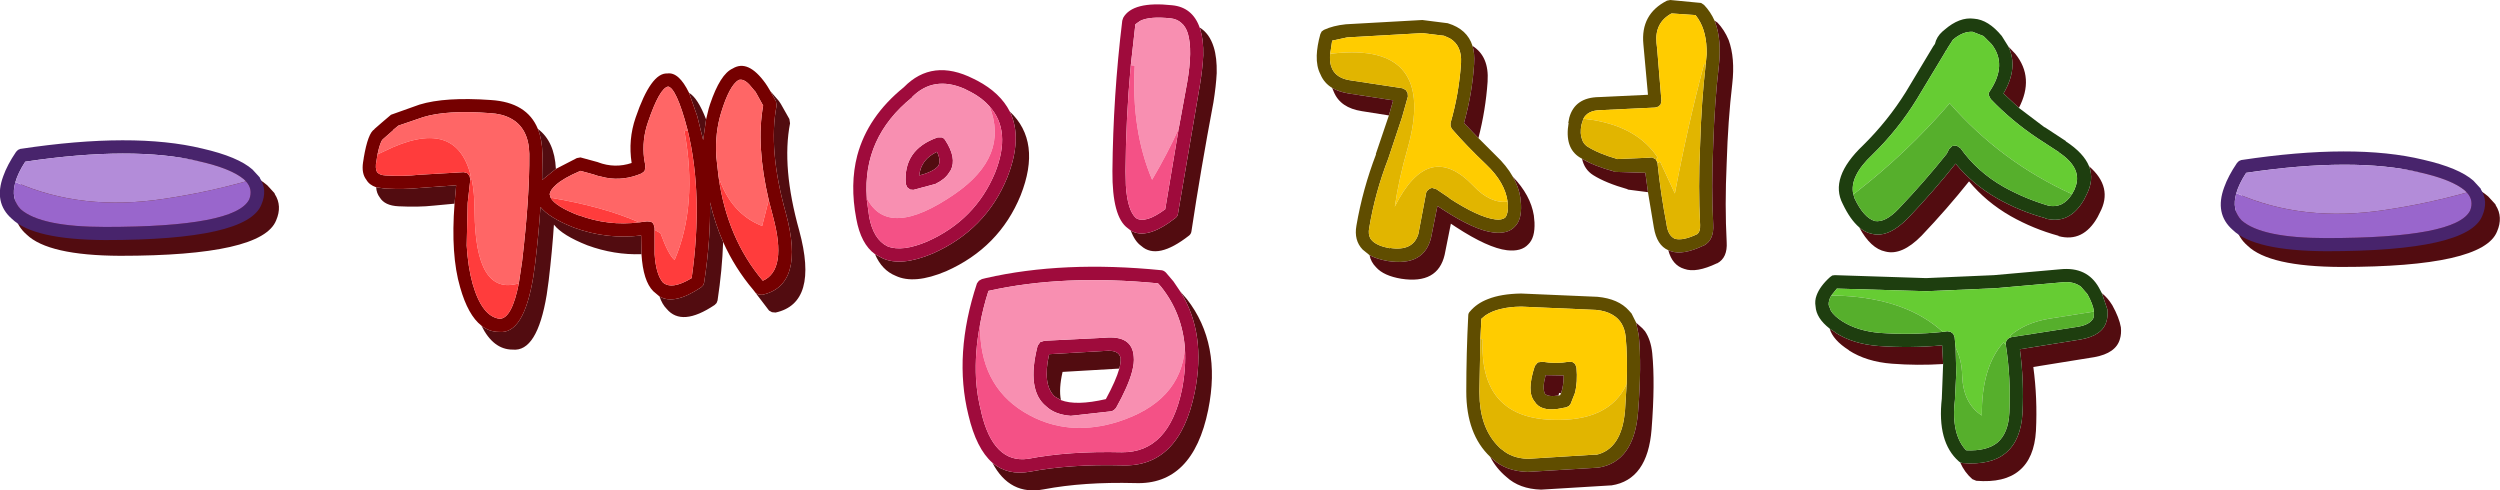<?xml version="1.0" encoding="UTF-8" standalone="no"?>
<svg xmlns:xlink="http://www.w3.org/1999/xlink" height="74.75px" width="381.15px" xmlns="http://www.w3.org/2000/svg">
  <g transform="matrix(1.0, 0.0, 0.0, 1.0, 189.35, 37.35)">
    <path d="M-132.0 -8.8 L-130.65 -8.6 Q-127.6 -8.45 -125.3 -8.7 L-119.8 -9.1 -120.05 -6.3 -123.25 -6.0 Q-125.55 -5.75 -128.6 -5.9 -130.7 -6.0 -131.45 -7.25 -131.95 -7.9 -132.0 -8.8 M-115.95 12.3 Q-114.75 13.25 -113.25 13.25 -109.5 13.65 -108.05 4.9 L-107.75 2.75 Q-107.2 -1.9 -106.95 -5.8 -105.65 -4.15 -101.85 -2.65 -96.8 -0.8 -91.6 -1.45 L-91.55 1.4 Q-95.7 1.55 -99.8 0.05 -103.6 -1.45 -104.9 -3.1 -105.15 0.8 -105.7 5.45 L-106.0 7.6 Q-107.45 16.35 -111.2 15.95 -114.15 15.95 -115.95 12.3 M-88.8 7.85 Q-86.55 9.2 -82.45 6.45 L-82.15 6.15 -82.0 5.75 Q-81.0 -0.75 -81.1 -6.5 -80.35 -3.3 -79.1 -0.45 -79.25 3.85 -79.95 8.45 L-80.1 8.85 -80.4 9.15 Q-85.4 12.5 -87.7 9.75 -88.4 9.05 -88.8 7.85 M-74.5 6.85 L-74.15 7.3 -73.7 7.55 -73.15 7.6 Q-66.55 6.15 -69.55 -4.9 -72.25 -14.55 -70.95 -21.25 L-71.05 -21.9 -71.9 -23.45 -70.6 -21.95 -70.3 -21.5 -69.0 -19.2 -68.9 -18.55 Q-70.2 -11.85 -67.5 -2.2 -64.5 8.85 -71.1 10.3 L-71.65 10.25 -72.1 10.0 -74.5 6.85 M-81.7 -19.15 L-82.15 -16.0 -83.05 -19.65 -84.3 -23.2 Q-82.95 -22.4 -81.7 -19.15 M-104.6 -11.6 L-106.7 -9.9 -106.65 -13.9 Q-106.7 -16.1 -107.35 -17.7 -104.8 -15.8 -104.6 -11.6 M-55.95 1.4 L-54.85 2.0 Q-52.0 3.35 -47.15 1.3 -39.05 -2.3 -35.8 -10.25 -33.4 -16.3 -35.4 -20.35 -30.5 -15.75 -33.75 -7.55 -37.0 0.4 -45.1 4.0 -49.95 6.05 -52.8 4.7 -54.9 3.85 -55.95 1.4 M-49.2 -10.6 Q-48.95 -13.05 -46.5 -14.2 -45.85 -12.9 -46.3 -12.05 -47.05 -11.15 -49.2 -10.6 M-16.95 -2.2 Q-14.5 -0.7 -10.1 -4.15 -9.8 -4.4 -9.75 -4.8 L-6.4 -24.45 Q-6.0 -26.95 -5.9 -28.9 -5.85 -31.25 -6.35 -32.85 L-6.45 -33.15 Q-4.95 -32.25 -4.3 -30.15 -3.8 -28.55 -3.85 -26.2 -3.95 -24.25 -4.35 -21.75 -6.3 -11.4 -7.7 -2.1 -7.75 -1.7 -8.05 -1.45 -12.9 2.35 -15.35 0.15 -16.35 -0.55 -16.95 -2.2 M-9.4 7.1 L-8.4 8.25 Q-3.1 15.05 -5.15 25.15 -7.5 36.65 -16.3 36.3 -24.15 36.1 -30.2 37.25 -35.4 38.25 -38.05 33.2 -35.7 35.2 -32.25 34.55 -26.2 33.4 -18.35 33.6 -9.55 33.95 -7.2 22.45 -5.4 13.45 -9.4 7.1 M-18.7 18.85 L-18.8 18.85 -27.35 19.35 Q-27.95 21.95 -27.6 23.65 L-28.55 23.1 Q-30.45 21.3 -29.4 16.65 L-20.85 16.15 Q-18.75 15.95 -18.5 17.25 -18.45 17.9 -18.7 18.85" fill="#520c10" fill-rule="evenodd" stroke="none"/>
    <path d="M-132.0 -8.8 Q-133.05 -9.15 -133.5 -9.95 -134.25 -10.9 -134.0 -12.6 L-133.9 -13.2 -133.9 -13.25 Q-133.25 -17.1 -132.25 -17.65 L-132.3 -17.65 -130.75 -19.0 -130.8 -18.95 -129.8 -19.8 -129.75 -19.85 -125.4 -21.4 Q-121.5 -22.6 -114.5 -22.1 -109.0 -21.75 -107.35 -17.7 -106.7 -16.1 -106.65 -13.9 L-106.7 -9.9 -104.6 -11.6 -101.4 -13.25 -100.85 -13.35 -98.1 -12.6 -98.15 -12.6 Q-95.6 -11.65 -93.05 -12.5 -93.6 -16.05 -92.45 -19.4 -90.1 -26.3 -87.6 -26.15 -85.85 -26.4 -84.3 -23.2 L-83.05 -19.65 -82.15 -16.0 -81.7 -19.15 -81.3 -20.8 -81.1 -21.45 Q-79.55 -26.05 -77.65 -26.9 -75.3 -28.35 -72.65 -24.65 L-72.35 -24.2 -71.9 -23.45 -71.05 -21.9 -70.95 -21.25 Q-72.25 -14.55 -69.55 -4.9 -66.55 6.15 -73.15 7.6 L-73.7 7.55 -74.15 7.3 -74.5 6.85 Q-77.3 3.55 -79.1 -0.45 -80.35 -3.3 -81.1 -6.5 -81.0 -0.75 -82.0 5.75 L-82.15 6.15 -82.45 6.45 Q-86.55 9.2 -88.8 7.85 L-89.75 7.05 Q-91.3 5.5 -91.55 1.4 L-91.6 -1.45 Q-96.8 -0.8 -101.85 -2.65 -105.65 -4.15 -106.95 -5.8 -107.2 -1.9 -107.75 2.75 L-108.05 4.9 Q-109.5 13.65 -113.25 13.25 -114.75 13.25 -115.95 12.3 -118.0 10.7 -119.2 6.45 -120.65 1.5 -120.05 -6.3 L-119.8 -9.1 -125.3 -8.7 Q-127.6 -8.45 -130.65 -8.6 L-132.0 -8.8 M-110.25 5.85 L-109.75 2.5 Q-108.6 -7.3 -108.65 -13.85 L-108.65 -13.9 Q-108.75 -17.85 -111.5 -19.3 -112.8 -20.0 -114.65 -20.1 -121.2 -20.6 -124.8 -19.5 L-128.6 -18.2 -128.55 -18.25 -129.4 -17.55 -129.4 -17.5 -131.0 -16.1 Q-131.4 -15.7 -131.8 -13.8 L-131.95 -12.85 Q-132.2 -11.7 -131.85 -11.1 L-131.75 -11.0 Q-131.4 -10.65 -130.55 -10.6 -127.7 -10.45 -125.55 -10.7 L-118.65 -11.1 -118.1 -10.95 -117.75 -10.5 -117.65 -9.95 -118.05 -6.4 -118.2 0.1 Q-118.0 3.35 -117.3 5.9 -115.85 10.95 -113.15 11.25 -111.3 11.2 -110.25 5.85 M-84.5 -17.45 L-84.95 -19.1 Q-85.8 -22.0 -86.55 -23.25 -87.05 -24.1 -87.5 -24.15 -88.8 -23.9 -90.55 -18.75 -91.5 -16.05 -91.15 -13.15 L-90.95 -12.05 -91.05 -11.35 -91.15 -11.2 -91.55 -10.9 Q-94.25 -9.75 -96.95 -10.25 L-98.25 -10.55 -98.85 -10.75 -100.85 -11.3 Q-103.45 -10.2 -104.6 -9.15 -105.45 -8.4 -105.55 -7.75 L-105.4 -7.2 Q-104.7 -5.9 -101.1 -4.5 L-101.15 -4.55 Q-96.6 -2.85 -91.9 -3.45 L-90.7 -3.6 -90.15 -3.55 Q-89.85 -3.45 -89.7 -3.15 L-89.55 -2.6 -89.55 -2.3 -89.55 1.25 -89.55 1.4 Q-89.35 4.45 -88.3 5.7 -86.95 6.9 -83.9 5.05 -82.1 -7.55 -84.5 -17.45 M-72.15 -6.85 Q-74.1 -15.2 -73.0 -21.25 L-74.05 -23.15 -74.2 -23.4 -74.3 -23.5 -75.1 -24.45 Q-76.0 -25.4 -76.75 -25.15 -78.15 -24.3 -79.4 -20.2 -80.35 -17.1 -80.15 -13.65 L-80.15 -13.5 -79.8 -10.4 Q-78.5 -1.0 -73.05 5.45 -69.3 3.8 -71.5 -4.35 L-72.15 -6.85" fill="#750000" fill-rule="evenodd" stroke="none"/>
    <path d="M-131.8 -13.8 Q-131.4 -15.7 -131.0 -16.1 L-129.4 -17.5 -129.4 -17.55 -128.55 -18.25 -128.6 -18.2 -124.8 -19.5 Q-121.2 -20.6 -114.65 -20.1 -112.8 -20.0 -111.5 -19.3 -108.75 -17.85 -108.65 -13.9 L-108.65 -13.85 Q-108.6 -7.3 -109.75 2.5 L-110.25 5.85 Q-116.9 7.85 -117.0 -5.15 -117.0 -8.0 -117.45 -10.1 L-117.65 -9.95 -117.75 -10.5 -117.6 -10.65 Q-119.9 -19.65 -130.75 -14.3 L-131.8 -13.8 M-105.4 -7.2 L-105.55 -7.75 Q-105.45 -8.4 -104.6 -9.15 -103.45 -10.2 -100.85 -11.3 L-98.85 -10.75 -98.25 -10.55 -96.95 -10.25 Q-94.25 -9.75 -91.55 -10.9 L-91.15 -11.2 -91.05 -11.35 -90.95 -12.05 -91.15 -13.15 Q-91.5 -16.05 -90.55 -18.75 -88.8 -23.9 -87.5 -24.15 -87.05 -24.1 -86.55 -23.25 -85.8 -22.0 -84.95 -19.1 L-84.5 -17.45 -85.0 -17.35 Q-82.95 -6.05 -86.5 2.3 -87.45 1.5 -88.65 -1.8 L-89.55 -2.3 -89.55 -2.6 -89.7 -3.15 Q-89.85 -3.45 -90.15 -3.55 L-90.7 -3.6 -91.9 -3.45 Q-97.35 -5.85 -105.4 -7.2 M-79.8 -10.4 L-80.15 -13.5 -80.15 -13.65 Q-80.35 -17.1 -79.4 -20.2 -78.15 -24.3 -76.75 -25.15 -76.0 -25.4 -75.1 -24.45 L-74.3 -23.5 -74.2 -23.4 -74.05 -23.15 -73.0 -21.25 Q-74.1 -15.2 -72.15 -6.85 L-73.15 -2.9 Q-77.9 -4.75 -79.8 -10.4" fill="#ff6666" fill-rule="evenodd" stroke="none"/>
    <path d="M-110.25 5.85 Q-111.3 11.2 -113.15 11.25 -115.85 10.95 -117.3 5.9 -118.0 3.35 -118.2 0.1 L-118.05 -6.4 -117.65 -9.95 -117.45 -10.1 Q-117.0 -8.0 -117.0 -5.15 -116.9 7.85 -110.25 5.85 M-117.75 -10.5 L-118.1 -10.95 -118.65 -11.1 -125.55 -10.7 Q-127.7 -10.45 -130.55 -10.6 -131.4 -10.65 -131.75 -11.0 L-131.85 -11.1 Q-132.2 -11.7 -131.95 -12.85 L-131.8 -13.8 -130.75 -14.3 Q-119.9 -19.65 -117.6 -10.65 L-117.75 -10.5 M-84.5 -17.45 Q-82.1 -7.55 -83.9 5.05 -86.95 6.9 -88.3 5.7 -89.35 4.45 -89.55 1.4 L-89.55 1.25 -89.55 -2.3 -88.65 -1.8 Q-87.45 1.5 -86.5 2.3 -82.95 -6.05 -85.0 -17.35 L-84.5 -17.45 M-91.9 -3.45 Q-96.6 -2.85 -101.15 -4.55 L-101.1 -4.5 Q-104.7 -5.9 -105.4 -7.2 -97.35 -5.85 -91.9 -3.45 M-72.15 -6.85 L-71.5 -4.35 Q-69.3 3.8 -73.05 5.45 -78.5 -1.0 -79.8 -10.4 -77.9 -4.75 -73.15 -2.9 L-72.15 -6.85" fill="#ff3c3c" fill-rule="evenodd" stroke="none"/>
    <path d="M-38.5 -21.15 Q-39.6 -22.4 -41.3 -23.3 L-42.4 -23.85 Q-47.0 -25.8 -50.25 -22.6 L-50.3 -22.5 Q-57.85 -16.4 -57.2 -7.2 L-57.2 -6.9 -56.85 -4.4 -56.85 -4.35 Q-56.2 -0.85 -54.05 0.2 -51.8 1.1 -47.95 -0.55 -40.65 -3.8 -37.65 -11.0 -35.1 -17.4 -38.5 -21.15 M-45.75 -16.4 Q-45.45 -16.3 -45.25 -16.0 -43.45 -13.25 -44.4 -11.4 L-44.7 -10.95 Q-45.3 -10.0 -46.75 -9.3 L-50.1 -8.4 -50.6 -8.45 -51.05 -8.8 -51.25 -9.3 Q-51.7 -14.55 -46.4 -16.4 L-45.75 -16.4 M-55.95 1.4 Q-58.1 -0.15 -58.8 -4.0 -59.8 -9.25 -58.65 -13.65 -57.05 -19.6 -51.55 -24.05 -47.2 -28.5 -40.95 -25.35 L-40.35 -25.05 Q-36.85 -23.2 -35.4 -20.35 -33.4 -16.3 -35.8 -10.25 -39.05 -2.3 -47.15 1.3 -52.0 3.35 -54.85 2.0 L-55.95 1.4 M-49.2 -10.6 Q-47.05 -11.15 -46.3 -12.05 -45.85 -12.9 -46.5 -14.2 -48.95 -13.05 -49.2 -10.6 M-16.95 -2.2 L-17.4 -2.55 Q-19.8 -4.25 -19.75 -11.25 -19.65 -22.7 -18.25 -34.2 L-18.1 -34.65 Q-16.65 -37.2 -10.65 -36.55 -7.55 -36.25 -6.45 -33.15 L-6.35 -32.85 Q-5.85 -31.25 -5.9 -28.9 -6.0 -26.95 -6.4 -24.45 L-9.75 -4.8 Q-9.8 -4.4 -10.1 -4.15 -14.5 -0.7 -16.95 -2.2 M-9.65 -17.7 L-8.35 -24.8 Q-7.5 -29.7 -8.25 -32.25 -8.6 -33.35 -9.3 -33.9 -9.95 -34.45 -10.85 -34.55 -14.1 -34.9 -15.55 -34.15 L-16.25 -33.65 -16.95 -27.4 Q-17.7 -19.3 -17.75 -11.25 L-17.7 -9.05 Q-17.45 -5.25 -16.15 -4.1 -14.75 -3.2 -11.7 -5.45 L-9.65 -17.7 M-9.4 7.1 Q-5.4 13.45 -7.2 22.45 -9.55 33.95 -18.35 33.6 -26.2 33.4 -32.25 34.55 -35.7 35.2 -38.05 33.2 -40.5 31.05 -41.7 25.95 -44.0 16.7 -40.4 5.85 L-40.1 5.45 -39.65 5.2 -39.05 5.05 Q-27.25 2.35 -12.25 3.85 -11.9 3.9 -11.6 4.2 L-10.45 5.55 -9.4 7.1 M-8.7 15.75 Q-9.1 10.4 -12.35 6.35 L-12.8 5.85 Q-27.25 4.45 -38.65 7.0 -39.5 9.65 -39.95 12.2 -40.75 16.4 -40.55 20.35 -40.4 22.95 -39.75 25.45 L-39.75 25.5 Q-37.9 33.35 -32.6 32.6 -26.4 31.4 -18.3 31.6 -11.15 31.65 -9.15 22.05 -8.5 18.7 -8.7 15.75 M-18.7 18.85 Q-18.45 17.9 -18.5 17.25 -18.75 15.95 -20.85 16.15 L-29.4 16.65 Q-30.45 21.3 -28.55 23.1 L-27.6 23.65 Q-25.3 24.55 -20.75 23.5 -19.2 20.65 -18.7 18.85 M-16.5 17.05 Q-16.4 17.95 -16.75 19.3 -17.35 21.55 -19.2 24.85 L-19.5 25.15 -19.85 25.35 -26.1 26.05 Q-28.55 25.85 -29.85 24.6 -32.9 22.15 -31.15 15.35 L-30.75 14.8 -30.1 14.6 -21.05 14.15 Q-16.7 13.7 -16.5 17.05" fill="#9f0b3c" fill-rule="evenodd" stroke="none"/>
    <path d="M-45.75 -16.4 L-46.4 -16.4 Q-51.7 -14.55 -51.25 -9.3 L-51.05 -8.8 -50.6 -8.45 -50.1 -8.4 -46.75 -9.3 Q-45.3 -10.0 -44.7 -10.95 L-44.4 -11.4 Q-43.45 -13.25 -45.25 -16.0 -45.45 -16.3 -45.75 -16.4 M-57.2 -7.2 Q-57.85 -16.4 -50.3 -22.5 L-50.25 -22.6 Q-47.0 -25.8 -42.4 -23.85 L-41.3 -23.3 Q-39.6 -22.4 -38.5 -21.15 -35.45 -13.55 -43.75 -7.8 -53.95 -0.75 -57.2 -7.15 L-57.2 -7.2 M-9.65 -17.7 Q-11.4 -13.85 -13.7 -9.95 -16.9 -17.5 -16.35 -27.35 L-16.95 -27.4 -16.25 -33.65 -15.55 -34.15 Q-14.1 -34.9 -10.85 -34.55 -9.95 -34.45 -9.3 -33.9 -8.6 -33.35 -8.25 -32.25 -7.5 -29.7 -8.35 -24.8 L-9.65 -17.7 M-39.95 12.2 Q-39.5 9.65 -38.65 7.0 -27.25 4.45 -12.8 5.85 L-12.35 6.35 Q-9.1 10.4 -8.7 15.75 -9.35 23.95 -19.05 27.0 -25.8 29.05 -31.5 26.4 -39.1 22.85 -39.85 14.4 L-39.95 12.2 M-16.5 17.05 Q-16.7 13.7 -21.05 14.15 L-30.1 14.6 -30.75 14.8 -31.15 15.35 Q-32.9 22.15 -29.85 24.6 -28.55 25.85 -26.1 26.05 L-19.85 25.35 -19.5 25.15 -19.2 24.85 Q-17.35 21.55 -16.75 19.3 -16.4 17.95 -16.5 17.05" fill="#f88fb1" fill-rule="evenodd" stroke="none"/>
    <path d="M-38.5 -21.15 Q-35.1 -17.4 -37.65 -11.0 -40.65 -3.8 -47.95 -0.55 -51.8 1.1 -54.05 0.2 -56.2 -0.85 -56.85 -4.35 L-56.85 -4.4 -57.2 -6.9 -57.2 -7.2 -57.2 -7.15 Q-53.95 -0.75 -43.75 -7.8 -35.45 -13.55 -38.5 -21.15 M-16.95 -27.4 L-16.35 -27.35 Q-16.9 -17.5 -13.7 -9.95 -11.4 -13.85 -9.65 -17.7 L-11.7 -5.45 Q-14.75 -3.2 -16.15 -4.1 -17.45 -5.25 -17.7 -9.05 L-17.75 -11.25 Q-17.7 -19.3 -16.95 -27.4 M-8.7 15.75 Q-8.5 18.7 -9.15 22.05 -11.15 31.65 -18.3 31.6 -26.4 31.4 -32.6 32.6 -37.9 33.35 -39.75 25.5 L-39.75 25.45 Q-40.4 22.95 -40.55 20.35 -40.75 16.4 -39.95 12.2 L-39.85 14.4 Q-39.1 22.85 -31.5 26.4 -25.8 29.05 -19.05 27.0 -9.35 23.95 -8.7 15.75" fill="#f45186" fill-rule="evenodd" stroke="none"/>
    <path d="M-184.65 -11.8 L-184.35 -12.1 -184.0 -12.25 Q-166.75 -14.85 -156.25 -12.3 -150.8 -11.05 -148.6 -9.1 L-147.5 -7.9 -147.45 -7.75 Q-146.3 -5.95 -147.25 -3.75 -149.4 1.65 -171.05 1.65 -182.0 1.6 -185.3 -1.6 -188.1 -4.05 -186.6 -8.1 -186.0 -9.8 -184.65 -11.8" fill="#520c10" fill-rule="evenodd" stroke="none"/>
    <path d="M-188.85 -10.5 Q-188.25 -12.2 -186.9 -14.2 L-186.6 -14.5 -186.25 -14.65 Q-169.0 -17.25 -158.5 -14.7 -153.05 -13.45 -150.85 -11.5 L-149.75 -10.3 -149.7 -10.15 Q-148.55 -8.35 -149.5 -6.15 -151.65 -0.75 -173.3 -0.75 -184.25 -0.8 -187.55 -4.0 -190.35 -6.45 -188.85 -10.5 M-187.0 -9.6 Q-187.75 -7.05 -186.2 -5.45 -183.15 -2.75 -173.3 -2.75 -153.45 -2.75 -151.35 -6.95 -150.75 -8.5 -151.85 -9.7 L-152.15 -10.0 Q-154.1 -11.65 -158.95 -12.75 -169.05 -15.15 -185.5 -12.7 -186.6 -11.0 -187.0 -9.6" fill="#48246c" fill-rule="evenodd" stroke="none"/>
    <path d="M-151.85 -9.7 Q-150.75 -8.5 -151.35 -6.95 -153.45 -2.75 -173.3 -2.75 -183.15 -2.75 -186.2 -5.45 -187.75 -7.05 -187.0 -9.6 -176.85 -5.1 -164.25 -7.05 -157.9 -8.0 -151.85 -9.7" fill="#9966cc" fill-rule="evenodd" stroke="none"/>
    <path d="M-187.0 -9.6 Q-186.6 -11.0 -185.5 -12.7 -169.05 -15.15 -158.95 -12.75 -154.1 -11.65 -152.15 -10.0 L-151.85 -9.7 Q-157.9 -8.0 -164.25 -7.05 -176.85 -5.1 -187.0 -9.6" fill="#b38cd9" fill-rule="evenodd" stroke="none"/>
    <path d="M153.95 -10.1 L154.25 -10.4 154.6 -10.55 Q171.85 -13.15 182.35 -10.6 187.8 -9.35 190.0 -7.4 L191.1 -6.2 191.15 -6.05 Q192.3 -4.25 191.35 -2.05 189.2 3.35 167.55 3.35 156.6 3.3 153.3 0.1 150.5 -2.35 152.0 -6.4 152.6 -8.1 153.95 -10.1" fill="#520c10" fill-rule="evenodd" stroke="none"/>
    <path d="M151.05 -2.3 Q148.25 -4.75 149.75 -8.8 150.35 -10.5 151.7 -12.5 L152.0 -12.8 152.35 -12.95 Q169.6 -15.55 180.1 -13.0 185.55 -11.75 187.75 -9.8 L188.85 -8.6 188.9 -8.45 Q190.05 -6.65 189.1 -4.45 186.95 0.95 165.3 0.95 154.35 0.9 151.05 -2.3 M151.6 -7.9 Q150.85 -5.35 152.4 -3.75 155.45 -1.05 165.3 -1.05 185.15 -1.05 187.25 -5.25 187.85 -6.8 186.75 -8.0 L186.45 -8.3 Q184.5 -9.95 179.65 -11.05 169.55 -13.45 153.1 -11.0 152.0 -9.3 151.6 -7.9" fill="#48246c" fill-rule="evenodd" stroke="none"/>
    <path d="M186.75 -8.0 Q187.85 -6.8 187.25 -5.25 185.15 -1.05 165.3 -1.05 155.45 -1.05 152.4 -3.75 150.85 -5.35 151.6 -7.9 161.75 -3.4 174.35 -5.35 180.7 -6.3 186.75 -8.0" fill="#9966cc" fill-rule="evenodd" stroke="none"/>
    <path d="M151.6 -7.9 Q152.0 -9.3 153.1 -11.0 169.55 -13.45 179.65 -11.05 184.5 -9.95 186.45 -8.3 L186.75 -8.0 Q180.7 -6.3 174.35 -5.35 161.75 -3.4 151.6 -7.9" fill="#b38cd9" fill-rule="evenodd" stroke="none"/>
    <path d="M13.75 -23.95 Q12.5 -24.7 11.95 -26.05 11.35 -27.2 11.4 -28.9 11.45 -30.35 11.95 -32.15 L12.15 -32.55 12.5 -32.8 Q13.9 -33.45 15.85 -33.65 L27.5 -34.3 31.45 -33.8 31.4 -33.8 Q34.35 -32.9 35.15 -30.35 35.5 -29.2 35.4 -27.65 L35.4 -27.6 Q35.1 -23.05 33.85 -18.6 L36.05 -16.3 38.65 -13.7 Q40.35 -12.1 41.3 -10.4 42.2 -8.85 42.45 -7.2 L42.55 -6.15 Q42.65 -3.8 41.6 -2.8 40.55 -1.65 38.35 -1.9 35.45 -2.25 30.55 -5.45 L29.8 -5.95 28.85 -1.2 Q27.8 3.3 22.25 2.45 20.55 2.15 19.45 1.55 L18.4 0.7 Q17.05 -0.7 17.45 -2.95 18.4 -8.5 20.45 -13.85 L20.4 -13.85 22.4 -19.75 23.05 -22.05 16.25 -23.1 Q14.75 -23.35 13.75 -23.95 M40.5 -6.6 Q40.1 -9.55 37.25 -12.25 34.2 -15.15 32.0 -17.7 L31.8 -18.1 31.8 -18.6 Q33.1 -23.1 33.4 -27.75 33.55 -30.4 31.7 -31.5 L30.8 -31.9 27.55 -32.3 27.5 -32.3 16.1 -31.65 16.05 -31.65 13.75 -31.15 13.45 -29.15 Q13.35 -28.15 13.55 -27.4 L13.75 -26.85 Q14.45 -25.4 16.55 -25.1 L24.45 -23.9 24.95 -23.65 25.25 -23.2 25.3 -22.65 24.4 -19.45 22.3 -13.15 Q20.3 -8.0 19.4 -2.6 19.2 -1.65 19.6 -0.95 L19.85 -0.65 Q20.65 0.15 22.55 0.5 L22.55 0.45 Q26.1 1.0 26.9 -1.7 L28.05 -7.8 Q28.1 -8.2 28.4 -8.4 28.65 -8.65 29.0 -8.7 L29.65 -8.5 31.65 -7.15 31.65 -7.1 Q36.05 -4.25 38.6 -3.9 39.6 -3.75 40.15 -4.2 40.6 -4.8 40.55 -6.05 L40.5 -6.6 M51.85 -13.15 L51.5 -13.35 Q49.15 -14.8 49.8 -18.6 L49.75 -18.6 49.9 -19.4 Q50.75 -22.5 54.45 -22.55 L54.5 -22.55 61.9 -22.9 61.2 -30.6 Q60.75 -35.2 64.8 -37.25 L65.3 -37.35 70.0 -36.9 70.45 -36.6 Q71.45 -35.55 72.05 -34.2 L72.15 -33.95 Q73.15 -31.2 72.7 -27.25 72.05 -21.7 71.85 -15.2 71.55 -8.7 71.85 -3.15 72.0 -0.75 70.4 0.1 L70.35 0.1 Q67.2 1.6 65.4 0.95 L65.0 0.8 Q63.25 0.05 62.8 -2.65 L61.9 -8.05 61.5 -11.0 56.75 -11.15 56.75 -11.2 Q53.65 -12.05 51.85 -13.15 M70.7 -27.5 L70.85 -29.1 Q70.9 -32.45 69.55 -34.5 L69.15 -35.05 65.5 -35.3 Q62.9 -33.9 63.2 -30.8 L63.3 -29.9 63.95 -22.0 63.85 -21.5 63.85 -21.45 63.5 -21.1 63.0 -20.95 54.55 -20.55 Q52.7 -20.5 52.05 -19.25 L51.75 -18.3 Q51.5 -16.95 51.85 -16.1 52.05 -15.45 52.6 -15.05 L52.6 -15.0 52.6 -15.05 Q54.3 -13.95 57.25 -13.1 L61.9 -13.3 62.55 -13.35 63.1 -13.05 63.35 -12.55 63.35 -12.5 Q63.85 -7.7 64.75 -3.05 L64.75 -3.0 Q65.0 -1.4 66.0 -0.95 67.25 -0.6 69.5 -1.7 L69.4 -1.65 Q69.9 -2.05 69.85 -3.05 69.55 -8.7 69.85 -15.25 L69.85 -15.3 Q70.05 -21.9 70.7 -27.5 M57.25 -13.1 L57.3 -13.1 57.25 -13.1 M60.1 11.85 L60.5 13.8 Q60.95 18.35 60.4 25.4 59.8 33.1 54.3 33.95 L54.25 33.95 43.55 34.6 Q40.25 34.5 38.25 32.65 L37.85 32.3 Q34.2 28.85 34.2 22.35 34.2 16.5 34.5 10.75 34.5 10.4 34.75 10.15 35.8 8.9 37.5 8.25 39.5 7.45 42.55 7.4 L54.2 7.9 Q57.4 8.2 59.0 10.0 L59.4 10.45 60.1 11.85 M58.65 21.2 Q58.8 17.05 58.5 14.0 58.25 11.65 56.5 10.65 55.5 10.05 54.0 9.9 L42.6 9.4 42.55 9.4 Q39.0 9.45 37.1 10.75 L36.5 11.25 36.35 14.35 36.2 22.35 36.25 23.8 Q36.6 28.55 39.55 31.15 L39.6 31.15 Q41.1 32.5 43.55 32.6 L43.6 32.6 53.95 31.95 53.95 32.0 Q57.9 31.15 58.4 25.25 L58.65 21.2 M49.85 17.8 L50.4 17.85 50.8 18.15 51.0 18.7 Q51.2 20.9 50.75 22.6 L50.1 24.25 49.85 24.55 49.45 24.75 48.1 25.0 Q45.5 25.35 44.6 23.85 43.35 22.35 44.65 18.45 L45.1 17.9 45.8 17.8 Q47.85 18.15 49.85 17.8 M48.25 22.95 L48.5 22.9 48.65 22.6 Q49.05 21.4 49.05 19.9 L46.3 19.85 Q45.75 21.85 46.2 22.7 46.75 23.2 48.25 22.95" fill="#604d00" fill-rule="evenodd" stroke="none"/>
    <path d="M13.45 -29.15 L13.75 -31.15 16.05 -31.65 16.1 -31.65 27.5 -32.3 27.55 -32.3 30.8 -31.9 31.7 -31.5 Q33.55 -30.4 33.4 -27.75 33.1 -23.1 31.8 -18.6 L31.8 -18.1 32.0 -17.7 Q34.2 -15.15 37.25 -12.25 40.1 -9.55 40.5 -6.6 37.85 -6.3 35.3 -9.0 28.45 -16.15 23.3 -5.85 23.95 -10.2 25.2 -14.5 29.9 -30.95 13.9 -29.2 L13.45 -29.15 M70.7 -27.5 L70.45 -27.6 Q67.9 -17.95 66.0 -7.85 L63.75 -12.7 63.35 -12.5 63.35 -12.55 63.1 -13.05 63.4 -13.3 Q60.4 -17.9 53.55 -19.05 L52.05 -19.25 Q52.7 -20.5 54.55 -20.55 L63.0 -20.95 63.5 -21.1 63.85 -21.45 63.85 -21.5 63.95 -22.0 63.3 -29.9 63.2 -30.8 Q62.9 -33.9 65.5 -35.3 L69.15 -35.05 69.55 -34.5 Q70.9 -32.45 70.85 -29.1 L70.7 -27.5 M52.6 -15.05 L52.6 -15.0 52.6 -15.05 M57.25 -13.1 L57.3 -13.1 57.25 -13.1 M36.35 14.35 L36.5 11.25 37.1 10.75 Q39.0 9.45 42.55 9.4 L42.6 9.4 54.0 9.9 Q55.5 10.05 56.5 10.65 58.25 11.65 58.5 14.0 58.8 17.05 58.65 21.2 56.0 27.0 47.15 26.65 36.15 26.2 36.7 14.35 L36.35 14.35 M53.95 32.0 L53.95 31.95 53.95 32.0 M49.85 17.8 Q47.85 18.15 45.8 17.8 L45.1 17.9 44.65 18.45 Q43.35 22.35 44.6 23.85 45.5 25.35 48.1 25.0 L49.45 24.75 49.85 24.55 50.1 24.25 50.75 22.6 Q51.2 20.9 51.0 18.7 L50.8 18.15 50.4 17.85 49.85 17.8" fill="#ffcc00" fill-rule="evenodd" stroke="none"/>
    <path d="M13.75 -23.95 Q14.75 -23.35 16.25 -23.1 L23.05 -22.05 22.4 -19.75 18.3 -20.4 Q15.0 -20.9 14.0 -23.35 L13.75 -23.95 M19.45 1.55 Q20.55 2.15 22.25 2.45 27.8 3.3 28.85 -1.2 L29.8 -5.95 30.55 -5.45 Q35.45 -2.25 38.35 -1.9 40.55 -1.65 41.6 -2.8 42.65 -3.8 42.55 -6.15 L42.45 -7.2 Q42.2 -8.85 41.3 -10.4 44.0 -7.6 44.5 -4.5 L44.6 -3.45 Q44.7 -1.1 43.65 -0.1 42.6 1.05 40.4 0.8 37.5 0.45 32.6 -2.75 L31.85 -3.25 30.9 1.5 Q29.85 6.0 24.3 5.15 21.6 4.7 20.45 3.4 19.65 2.6 19.45 1.55 M36.05 -16.3 L33.85 -18.6 Q35.1 -23.05 35.4 -27.6 L35.4 -27.65 Q35.5 -29.2 35.15 -30.35 37.7 -28.75 37.45 -24.95 L37.45 -24.9 Q37.15 -20.55 36.05 -16.3 M51.85 -13.15 Q53.65 -12.05 56.75 -11.2 L56.75 -11.15 61.5 -11.0 61.9 -8.05 58.8 -8.45 58.8 -8.5 Q55.45 -9.45 53.55 -10.65 52.2 -11.5 51.85 -13.15 M65.0 0.8 L65.4 0.95 Q67.2 1.6 70.35 0.1 L70.4 0.1 Q72.0 -0.75 71.85 -3.15 71.55 -8.7 71.85 -15.2 72.05 -21.7 72.7 -27.25 73.15 -31.2 72.15 -33.95 L72.05 -34.2 72.5 -33.9 Q73.55 -32.8 74.2 -31.25 75.2 -28.5 74.75 -24.55 74.1 -19.0 73.9 -12.5 73.6 -6.0 73.9 -0.45 74.05 1.95 72.45 2.8 L72.4 2.8 Q69.25 4.3 67.45 3.65 65.6 3.1 65.0 0.8 M94.1 -2.7 Q95.0 -1.9 96.05 -1.7 98.55 -1.05 101.55 -4.1 105.45 -8.2 108.8 -12.4 111.4 -9.25 115.15 -7.1 118.6 -5.15 122.45 -4.1 L122.45 -4.05 Q126.2 -3.05 128.4 -6.95 L128.75 -7.65 Q129.95 -9.95 129.15 -12.0 132.85 -8.8 130.8 -4.95 L130.45 -4.25 Q128.25 -0.35 124.5 -1.35 L124.5 -1.4 Q120.65 -2.45 117.2 -4.4 113.45 -6.55 110.85 -9.7 107.5 -5.5 103.6 -1.4 100.6 1.65 98.1 1.0 95.85 0.55 94.1 -2.7 M118.45 -20.9 L116.1 -23.1 Q118.4 -27.0 116.85 -30.25 L117.9 -29.15 Q120.85 -25.5 118.45 -20.9 M109.5 33.15 L109.9 33.25 Q114.2 33.6 116.45 31.7 118.75 29.8 119.0 25.65 119.25 20.7 118.6 15.9 L127.9 14.4 Q131.2 13.8 131.8 11.65 132.05 10.85 131.95 9.85 L131.1 7.35 Q132.0 8.05 132.7 9.2 133.75 11.1 134.0 12.55 134.1 13.55 133.85 14.35 133.25 16.5 129.95 17.1 L120.65 18.6 Q121.3 23.4 121.05 28.35 120.8 32.5 118.5 34.4 116.25 36.3 111.95 35.95 L111.35 35.7 Q110.15 34.65 109.5 33.15 M89.6 12.75 L90.5 13.35 90.45 13.35 Q93.15 15.1 97.05 15.4 101.9 15.75 106.75 15.3 L106.9 18.15 Q103.0 18.4 99.1 18.1 95.2 17.8 92.5 16.05 L92.55 16.05 Q90.1 14.5 89.6 12.75 M60.1 11.85 L61.05 12.7 61.45 13.15 Q62.35 14.5 62.55 16.5 63.0 21.05 62.45 28.1 61.85 35.8 56.35 36.65 L56.3 36.65 45.6 37.3 Q42.3 37.2 40.3 35.35 38.75 34.05 37.85 32.3 L38.25 32.65 Q40.25 34.5 43.55 34.6 L54.25 33.95 54.3 33.95 Q59.8 33.1 60.4 25.4 60.95 18.35 60.5 13.8 L60.1 11.85 M48.65 22.6 L48.35 22.55 48.25 22.95 Q46.75 23.2 46.2 22.7 45.75 21.85 46.3 19.85 L49.05 19.9 Q49.05 21.4 48.65 22.6" fill="#520c10" fill-rule="evenodd" stroke="none"/>
    <path d="M40.5 -6.6 L40.55 -6.05 Q40.6 -4.8 40.15 -4.2 39.6 -3.75 38.6 -3.9 36.05 -4.25 31.65 -7.1 L31.65 -7.15 29.65 -8.5 29.0 -8.7 Q28.65 -8.65 28.4 -8.4 28.1 -8.2 28.05 -7.8 L26.9 -1.7 Q26.1 1.0 22.55 0.45 L22.55 0.5 Q20.65 0.15 19.85 -0.65 L19.6 -0.95 Q19.2 -1.65 19.4 -2.6 20.3 -8.0 22.3 -13.15 L24.4 -19.45 25.3 -22.65 25.25 -23.2 24.95 -23.65 24.45 -23.9 16.55 -25.1 Q14.45 -25.4 13.75 -26.85 L13.55 -27.4 Q13.35 -28.15 13.45 -29.15 L13.9 -29.2 Q29.9 -30.95 25.2 -14.5 23.95 -10.2 23.3 -5.85 28.45 -16.15 35.3 -9.0 37.85 -6.3 40.5 -6.6 M63.35 -12.5 L63.75 -12.7 66.0 -7.85 Q67.9 -17.95 70.45 -27.6 L70.7 -27.5 Q70.05 -21.9 69.85 -15.3 L69.85 -15.25 Q69.55 -8.7 69.85 -3.05 69.9 -2.05 69.4 -1.65 L69.5 -1.7 Q67.25 -0.6 66.0 -0.95 65.0 -1.4 64.75 -3.0 L64.75 -3.05 Q63.85 -7.7 63.35 -12.5 M52.05 -19.25 L53.55 -19.05 Q60.4 -17.9 63.4 -13.3 L63.1 -13.05 62.55 -13.35 61.9 -13.3 57.25 -13.1 Q54.3 -13.95 52.6 -15.05 52.05 -15.45 51.85 -16.1 51.5 -16.95 51.75 -18.3 L52.05 -19.25 M58.65 21.2 L58.4 25.25 Q57.9 31.15 53.95 32.0 L53.95 31.95 43.6 32.6 43.55 32.6 Q41.1 32.5 39.6 31.15 L39.55 31.15 Q36.6 28.55 36.25 23.8 L36.2 22.35 36.35 14.35 36.7 14.35 Q36.15 26.2 47.15 26.65 56.0 27.0 58.65 21.2" fill="#e1b500" fill-rule="evenodd" stroke="none"/>
    <path d="M94.1 -2.7 Q92.75 -3.85 91.6 -6.25 89.5 -10.25 94.7 -15.2 98.45 -18.9 101.2 -23.3 L105.4 -30.3 105.65 -30.65 Q105.9 -31.75 106.8 -32.55 L107.1 -32.8 Q109.4 -34.8 111.6 -34.5 113.8 -34.35 115.85 -31.85 L116.85 -30.25 Q118.4 -27.0 116.1 -23.1 L118.45 -20.9 122.35 -17.95 122.4 -17.95 125.6 -15.85 125.6 -15.8 Q128.35 -14.0 129.15 -12.0 129.95 -9.95 128.75 -7.65 L128.4 -6.95 Q126.2 -3.05 122.45 -4.05 L122.45 -4.1 Q118.6 -5.15 115.15 -7.1 111.4 -9.25 108.8 -12.4 105.45 -8.2 101.55 -4.1 98.55 -1.05 96.05 -1.7 95.0 -1.9 94.1 -2.7 M126.55 -7.75 L126.95 -8.5 126.95 -8.55 Q128.35 -11.6 124.5 -14.15 L124.55 -14.15 121.25 -16.3 Q117.3 -18.95 114.15 -22.25 L113.85 -22.85 Q113.8 -23.2 114.05 -23.5 116.7 -27.5 114.3 -30.6 L113.05 -31.85 111.4 -32.5 Q109.95 -32.6 108.4 -31.3 L107.5 -29.9 107.4 -29.65 107.35 -29.65 107.3 -29.6 107.3 -29.55 107.25 -29.5 107.2 -29.4 107.15 -29.3 102.9 -22.25 Q100.05 -17.6 96.1 -13.75 92.6 -10.45 93.2 -7.75 L93.3 -7.45 93.4 -7.1 Q94.8 -4.15 96.5 -3.65 98.1 -3.4 100.1 -5.5 104.05 -9.65 107.45 -13.9 L107.8 -14.6 108.3 -15.1 108.95 -15.15 109.55 -14.75 Q112.1 -11.15 116.15 -8.85 119.4 -7.05 122.95 -6.0 125.15 -5.55 126.55 -7.75 M122.95 -6.0 L123.0 -6.0 122.95 -6.0 M131.1 7.35 L131.95 9.85 Q132.05 10.85 131.8 11.65 131.2 13.8 127.9 14.4 L118.6 15.9 Q119.25 20.7 119.0 25.65 118.75 29.8 116.45 31.7 114.2 33.6 109.9 33.25 L109.5 33.15 109.3 33.0 Q105.95 30.05 106.7 23.4 L106.7 23.35 106.9 18.15 106.75 15.3 Q101.9 15.75 97.05 15.4 93.15 15.1 90.45 13.35 L90.5 13.35 89.6 12.75 Q87.55 11.15 87.45 9.35 87.3 8.5 87.6 7.7 88.1 6.3 89.65 4.9 L90.0 4.65 90.4 4.6 104.3 5.05 114.65 4.6 124.8 3.7 Q128.85 3.3 130.65 6.5 L131.1 7.35 M117.3 14.05 L127.55 12.45 Q129.4 12.1 129.85 11.05 L129.9 10.15 Q129.75 9.05 128.9 7.5 L127.9 6.35 Q126.75 5.5 125.0 5.7 L114.8 6.6 104.35 7.05 90.7 6.65 89.85 7.7 Q89.4 8.45 89.45 9.15 L89.8 10.05 Q90.3 10.85 91.55 11.65 93.85 13.1 97.2 13.4 102.05 13.75 106.85 13.25 L107.55 13.15 108.05 13.25 108.45 13.55 108.65 14.05 108.8 15.65 108.9 19.5 108.7 23.55 108.7 23.6 Q108.45 25.55 108.65 27.15 108.95 29.75 110.4 31.3 113.5 31.45 115.15 30.15 116.85 28.7 117.0 25.55 117.25 20.3 116.45 15.2 116.4 14.8 116.65 14.45 116.9 14.15 117.3 14.05" fill="#1e3e0f" fill-rule="evenodd" stroke="none"/>
    <path d="M93.2 -7.75 Q92.6 -10.45 96.1 -13.75 100.05 -17.6 102.9 -22.25 L107.15 -29.3 107.2 -29.4 107.25 -29.5 107.3 -29.55 107.3 -29.6 107.35 -29.65 107.4 -29.65 107.5 -29.9 108.4 -31.3 Q109.95 -32.6 111.4 -32.5 L113.05 -31.85 114.3 -30.6 Q116.7 -27.5 114.05 -23.5 113.8 -23.2 113.85 -22.85 L114.15 -22.25 Q117.3 -18.95 121.25 -16.3 L124.55 -14.15 124.5 -14.15 Q128.35 -11.6 126.95 -8.55 L126.95 -8.5 126.55 -7.75 Q115.75 -12.65 107.9 -21.6 101.35 -14.0 93.45 -7.9 L93.2 -7.75 M122.95 -6.0 L123.0 -6.0 122.95 -6.0 M129.9 10.15 L123.0 11.25 Q119.45 11.85 117.15 13.8 L117.3 14.05 Q116.9 14.15 116.65 14.45 116.4 14.8 116.45 15.2 L116.1 14.85 Q112.75 18.6 112.8 26.0 109.95 24.15 109.8 19.9 109.75 17.5 108.8 15.65 L108.65 14.05 108.45 13.55 108.05 13.25 107.55 13.15 106.85 13.25 Q101.35 8.25 91.55 7.75 L89.85 7.7 90.7 6.65 104.35 7.05 114.8 6.6 125.0 5.7 Q126.75 5.5 127.9 6.35 L128.9 7.5 Q129.75 9.05 129.9 10.15" fill="#66cc33" fill-rule="evenodd" stroke="none"/>
    <path d="M126.55 -7.75 Q125.15 -5.55 122.95 -6.0 119.4 -7.05 116.15 -8.85 112.1 -11.15 109.55 -14.75 L108.95 -15.15 108.3 -15.1 107.8 -14.6 107.45 -13.9 Q104.05 -9.65 100.1 -5.5 98.1 -3.4 96.5 -3.65 94.8 -4.15 93.4 -7.1 L93.3 -7.45 93.2 -7.75 93.45 -7.9 Q101.35 -14.0 107.9 -21.6 115.75 -12.65 126.55 -7.75 M117.3 14.05 L117.15 13.8 Q119.45 11.85 123.0 11.25 L129.9 10.15 129.85 11.05 Q129.4 12.1 127.55 12.45 L117.3 14.05 M89.85 7.7 L91.55 7.75 Q101.35 8.25 106.85 13.25 102.05 13.75 97.2 13.4 93.85 13.1 91.55 11.65 90.3 10.85 89.8 10.05 L89.45 9.15 Q89.4 8.45 89.85 7.7 M108.8 15.65 Q109.75 17.5 109.8 19.9 109.95 24.15 112.8 26.0 112.75 18.6 116.1 14.85 L116.45 15.2 Q117.25 20.3 117.0 25.55 116.85 28.7 115.15 30.15 113.5 31.45 110.4 31.3 108.95 29.75 108.65 27.15 108.45 25.55 108.7 23.6 L108.7 23.55 108.9 19.5 108.8 15.65" fill="#56af2c" fill-rule="evenodd" stroke="none"/>
  </g>
</svg>
